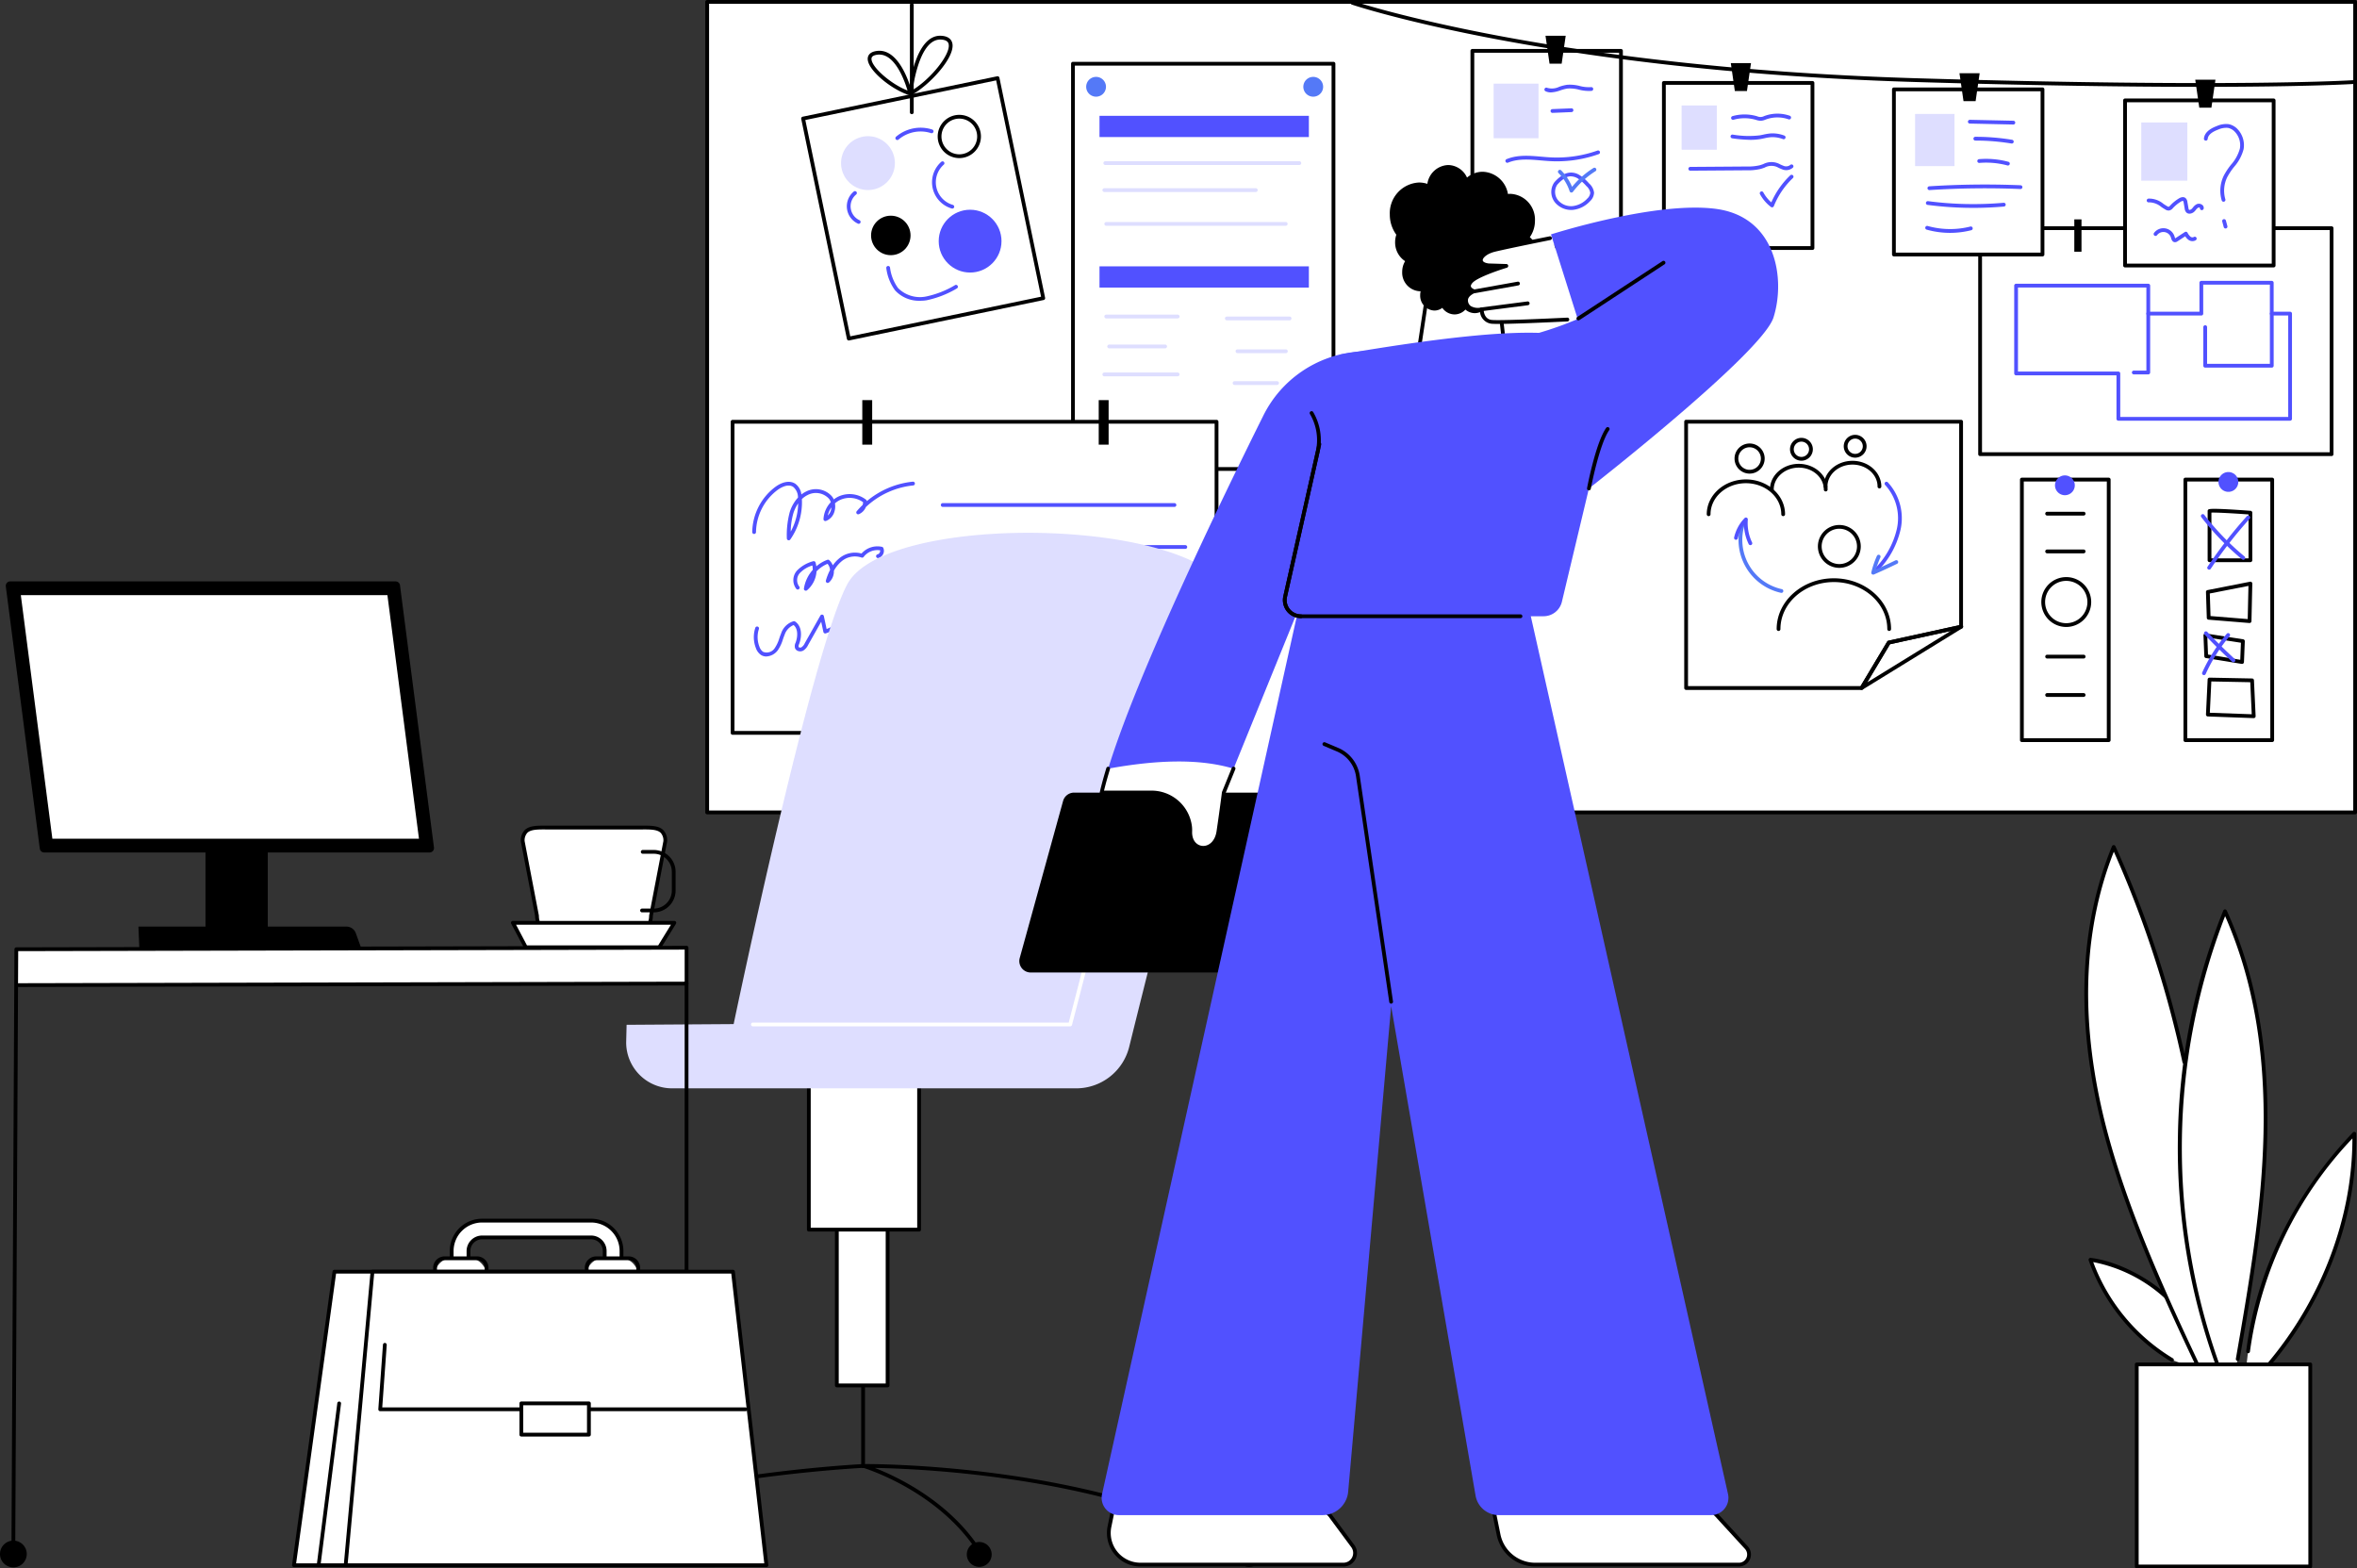 <svg xmlns="http://www.w3.org/2000/svg" width="450.851" height="299.978" viewBox="0 0 450.851 299.978"><rect x="0" y="0" width="450.851" height="299.978" fill="#333333" stroke="none"/><g id="Finding_business_model" data-name="Finding business model" transform="translate(-3255.212 -187.235)"><g id="Groupe_4605" data-name="Groupe 4605" transform="translate(3390.121 187.235)"><g id="Groupe_4577" data-name="Groupe 4577" transform="translate(0 0)"><rect id="Rectangle_929" data-name="Rectangle 929" width="315.219" height="155.025" transform="translate(0.362 0.362)" fill="#fff"></rect><path id="Trac&#xE9;_9334" data-name="Trac&#xE9; 9334" d="M3944.069,342.984H3628.851a.361.361,0,0,1-.362-.361V187.6a.362.362,0,0,1,.362-.361h315.219a.361.361,0,0,1,.361.361V342.622A.361.361,0,0,1,3944.069,342.984Zm-314.857-.723h314.5v-154.3h-314.5Z" transform="translate(-3628.489 -187.235)"></path></g><g id="Groupe_4580" data-name="Groupe 4580" transform="translate(243.488 41.96)"><g id="Groupe_4578" data-name="Groupe 4578" transform="translate(0 1.325)"><rect id="Rectangle_930" data-name="Rectangle 930" width="67.233" height="43.221" transform="translate(0.361 0.361)" fill="#fff"></rect><path id="Trac&#xE9;_9335" data-name="Trac&#xE9; 9335" d="M4369.783,350.943H4302.55a.361.361,0,0,1-.361-.361V307.36a.361.361,0,0,1,.361-.361h67.232a.361.361,0,0,1,.361.361v43.221A.361.361,0,0,1,4369.783,350.943Zm-66.87-.723h66.51v-42.5h-66.51Z" transform="translate(-4302.189 -306.999)"></path></g><rect id="Rectangle_931" data-name="Rectangle 931" width="1.374" height="6.185" transform="translate(18.381)"></rect><rect id="Rectangle_932" data-name="Rectangle 932" width="1.374" height="6.185" transform="translate(51.228)"></rect><g id="Groupe_4579" data-name="Groupe 4579" transform="translate(6.883 11.76)"><path id="Trac&#xE9;_9336" data-name="Trac&#xE9; 9336" d="M4374.009,362.617h-32.851a.361.361,0,0,1-.361-.362v-8.313h-19.2a.361.361,0,0,1-.361-.361V336.787a.362.362,0,0,1,.361-.361h25.284a.361.361,0,0,1,.361.361v4.991h9.428v-5.545a.361.361,0,0,1,.361-.361H4370.5a.361.361,0,0,1,.361.361v5.545h3.145a.361.361,0,0,1,.362.361v20.116A.361.361,0,0,1,4374.009,362.617Zm-32.489-.723h32.128V342.5H4370.5a.361.361,0,0,1-.361-.361v-5.544h-12.75v5.544a.361.361,0,0,1-.361.361h-10.15a.362.362,0,0,1-.362-.361v-4.991h-24.561V353.22h19.2a.361.361,0,0,1,.361.361Z" transform="translate(-4321.234 -335.872)" fill="#5151ff"></path><path id="Trac&#xE9;_9337" data-name="Trac&#xE9; 9337" d="M4434.414,362.9H4421.68a.361.361,0,0,1-.361-.361v-7.382a.361.361,0,1,1,.723,0v7.021h12.012v-9.6a.362.362,0,0,1,.724,0v9.966A.362.362,0,0,1,4434.414,362.9Z" transform="translate(-4385.146 -346.307)" fill="#5151ff"></path><path id="Trac&#xE9;_9338" data-name="Trac&#xE9; 9338" d="M4386.662,364.193h-2.769a.361.361,0,0,1,0-.723h2.407v-10.9a.361.361,0,1,1,.722,0v11.258A.361.361,0,0,1,4386.662,364.193Z" transform="translate(-4361.017 -346.307)" fill="#5151ff"></path></g></g><g id="Groupe_4589" data-name="Groupe 4589" transform="translate(123.429 0.178)"><g id="Groupe_4582" data-name="Groupe 4582" transform="translate(59.571 15.321)"><g id="Groupe_4581" data-name="Groupe 4581"><rect id="Rectangle_933" data-name="Rectangle 933" width="28.422" height="31.58" transform="translate(0.362 0.361)" fill="#fff"></rect><path id="Trac&#xE9;_9339" data-name="Trac&#xE9; 9339" d="M4163.608,262.422h-28.422a.361.361,0,0,1-.361-.361V230.48a.361.361,0,0,1,.361-.361h28.422a.361.361,0,0,1,.361.361v31.58A.361.361,0,0,1,4163.608,262.422Zm-28.061-.723h27.7V230.842h-27.7Z" transform="translate(-4134.825 -230.119)"></path></g><rect id="Rectangle_934" data-name="Rectangle 934" width="6.728" height="8.468" transform="translate(3.755 4.673)" fill="#dedeff"></rect><path id="Trac&#xE9;_9340" data-name="Trac&#xE9; 9340" d="M4177.048,248.742a2.991,2.991,0,0,1-.847-.159l-.114-.034a7.741,7.741,0,0,0-4.222,0,.361.361,0,1,1-.2-.695,8.473,8.473,0,0,1,4.621,0l.119.035a1.514,1.514,0,0,0,1.318-.042l.132-.049a7.154,7.154,0,0,1,4.776-.015.361.361,0,0,1-.243.681,6.421,6.421,0,0,0-4.286.013l-.125.047a2.8,2.8,0,0,1-.854.217Z" transform="translate(-4158.183 -241.141)" fill="#5151ff"></path><path id="Trac&#xE9;_9341" data-name="Trac&#xE9; 9341" d="M4174.912,259.048a28.129,28.129,0,0,1-3.488-.289.361.361,0,1,1,.089-.717,17.919,17.919,0,0,0,5.154.147c.242-.04.483-.091.724-.142a9.833,9.833,0,0,1,1.47-.232,6.353,6.353,0,0,1,2.53.414.361.361,0,1,1-.247.68,5.664,5.664,0,0,0-2.242-.372,9.148,9.148,0,0,0-1.363.218c-.25.052-.5.105-.752.147A11.336,11.336,0,0,1,4174.912,259.048Z" transform="translate(-4157.994 -247.8)" fill="#5151ff"></path><path id="Trac&#xE9;_9342" data-name="Trac&#xE9; 9342" d="M4149.163,274.67a.361.361,0,0,1,0-.723l10.735-.077a9.96,9.96,0,0,0,2.508-.229c.233-.063.464-.144.709-.229a3.38,3.38,0,0,1,3.256.058c.194.089.378.173.564.24a1.289,1.289,0,0,0,1.329-.119.361.361,0,0,1,.535.487,1.953,1.953,0,0,1-2.109.312c-.215-.077-.42-.172-.62-.263a2.7,2.7,0,0,0-2.716-.033c-.246.086-.5.174-.758.244a10.5,10.5,0,0,1-2.692.255l-10.736.077Z" transform="translate(-4143.75 -257.522)" fill="#5151ff"></path><path id="Trac&#xE9;_9343" data-name="Trac&#xE9; 9343" d="M4188.929,285.958a.36.36,0,0,1-.218-.073,7.607,7.607,0,0,1-2.092-2.441.361.361,0,0,1,.636-.343,6.886,6.886,0,0,0,1.527,1.91,15.994,15.994,0,0,1,3.632-5.178.361.361,0,0,1,.5.524,15.242,15.242,0,0,0-3.646,5.372.368.368,0,0,1-.239.214A.375.375,0,0,1,4188.929,285.958Z" transform="translate(-4167.872 -261.802)" fill="#5151ff"></path></g><g id="Groupe_4584" data-name="Groupe 4584" transform="translate(22.938 9.189)"><g id="Groupe_4583" data-name="Groupe 4583"><rect id="Rectangle_935" data-name="Rectangle 935" width="28.422" height="37.448" transform="translate(0.361 0.362)" fill="#fff"></rect><path id="Trac&#xE9;_9344" data-name="Trac&#xE9; 9344" d="M4062.251,251.323H4033.83a.361.361,0,0,1-.361-.361V213.512a.361.361,0,0,1,.361-.361h28.421a.362.362,0,0,1,.362.361v37.449A.362.362,0,0,1,4062.251,251.323Zm-28.06-.723h27.7V213.874h-27.7Z" transform="translate(-4033.468 -213.151)"></path></g><rect id="Rectangle_936" data-name="Rectangle 936" width="8.584" height="10.439" transform="translate(4.43 6.63)" fill="#dedeff"></rect><path id="Trac&#xE9;_9345" data-name="Trac&#xE9; 9345" d="M4073.808,233.513a2.365,2.365,0,0,1-1.049-.232.362.362,0,0,1,.315-.651,3.229,3.229,0,0,0,2.35-.2,8.341,8.341,0,0,1,1.466-.373,7.36,7.36,0,0,1,2.434.226,6.789,6.789,0,0,0,2.178.219.366.366,0,0,1,.4.316.362.362,0,0,1-.315.4,7.514,7.514,0,0,1-2.41-.229,6.751,6.751,0,0,0-2.2-.216,7.747,7.747,0,0,0-1.337.344A6.187,6.187,0,0,1,4073.808,233.513Z" transform="translate(-4058.427 -225.205)" fill="#5151ff"></path><path id="Trac&#xE9;_9346" data-name="Trac&#xE9; 9346" d="M4052.349,269.214a.362.362,0,0,1-.139-.7c2.1-.867,4.4-.666,6.627-.473.612.054,1.245.109,1.856.139a23.282,23.282,0,0,0,8.908-1.312.362.362,0,0,1,.243.681,23.988,23.988,0,0,1-9.187,1.353c-.625-.031-1.264-.087-1.882-.141-2.139-.187-4.35-.38-6.288.421A.372.372,0,0,1,4052.349,269.214Z" transform="translate(-4045.294 -247.443)" fill="#5151ff"></path><path id="Trac&#xE9;_9347" data-name="Trac&#xE9; 9347" d="M4076.234,245.427a.361.361,0,0,1-.015-.723l3.635-.151a.361.361,0,1,1,.031.722l-3.635.151Z" transform="translate(-4060.548 -233.203)" fill="#5151ff"></path><path id="Trac&#xE9;_9348" data-name="Trac&#xE9; 9348" d="M4079.991,285.705a3.993,3.993,0,0,1-2.59-.937,3.2,3.2,0,0,1-.652-4.315,6.98,6.98,0,0,1,1.884-1.574,2.969,2.969,0,0,1,3,.183,8.512,8.512,0,0,1,1.78,1.566,2.771,2.771,0,0,1,.958,1.775,2.338,2.338,0,0,1-.779,1.634,5.161,5.161,0,0,1-3.27,1.655Q4080.156,285.705,4079.991,285.705Zm.3-.374h0Zm-.391-6.054a1.836,1.836,0,0,0-.912.23,6.225,6.225,0,0,0-1.679,1.4,2.5,2.5,0,0,0,.565,3.316,3.279,3.279,0,0,0,2.386.747,4.5,4.5,0,0,0,2.806-1.433,1.678,1.678,0,0,0,.579-1.123,2.182,2.182,0,0,0-.76-1.292,7.991,7.991,0,0,0-1.625-1.441A2.684,2.684,0,0,0,4079.9,279.277Z" transform="translate(-4060.732 -254.916)" fill="#5151ff"></path><path id="Trac&#xE9;_9349" data-name="Trac&#xE9; 9349" d="M4082.344,280.731a.379.379,0,0,1-.06-.005.361.361,0,0,1-.283-.244,8.852,8.852,0,0,0-2.128-3.474.361.361,0,0,1,.513-.51,9.6,9.6,0,0,1,2.076,3.14,16.964,16.964,0,0,1,4.094-3.6.361.361,0,1,1,.384.612,16.257,16.257,0,0,0-4.307,3.942A.362.362,0,0,1,4082.344,280.731Z" transform="translate(-4063.034 -253.271)" fill="#5479f7"></path></g><g id="Groupe_4586" data-name="Groupe 4586" transform="translate(103.572 16.557)"><g id="Groupe_4585" data-name="Groupe 4585"><rect id="Rectangle_937" data-name="Rectangle 937" width="28.422" height="31.58" transform="translate(0.361 0.362)" fill="#fff"></rect><path id="Trac&#xE9;_9350" data-name="Trac&#xE9; 9350" d="M4285.355,265.842h-28.422a.361.361,0,0,1-.361-.361V233.9a.361.361,0,0,1,.361-.361h28.422a.361.361,0,0,1,.36.361v31.58A.361.361,0,0,1,4285.355,265.842Zm-28.062-.723h27.7V234.262h-27.7Z" transform="translate(-4256.572 -233.539)"></path></g><rect id="Rectangle_938" data-name="Rectangle 938" width="7.54" height="9.975" transform="translate(4.411 5.061)" fill="#dedeff"></rect><path id="Trac&#xE9;_9351" data-name="Trac&#xE9; 9351" d="M4305.426,251.536h-.007l-8.328-.181a.362.362,0,0,1-.354-.369.377.377,0,0,1,.369-.353l8.327.181a.361.361,0,0,1-.008.723Z" transform="translate(-4282.221 -244.454)" fill="#5151ff"></path><path id="Trac&#xE9;_9352" data-name="Trac&#xE9; 9352" d="M4307,260.922a.319.319,0,0,1-.059-.005,42.184,42.184,0,0,0-6.853-.562h-.062a.361.361,0,1,1,0-.723h.063a42.877,42.877,0,0,1,6.971.572.361.361,0,0,1-.06.718Z" transform="translate(-4284.092 -250.202)" fill="#5151ff"></path><path id="Trac&#xE9;_9353" data-name="Trac&#xE9; 9353" d="M4307.6,272.575a.348.348,0,0,1-.094-.012,15.736,15.736,0,0,0-5.35-.483.362.362,0,1,1-.059-.721,16.427,16.427,0,0,1,5.595.506.361.361,0,0,1-.093.71Z" transform="translate(-4285.434 -257.655)" fill="#5151ff"></path><path id="Trac&#xE9;_9354" data-name="Trac&#xE9; 9354" d="M4275.734,285.942a.361.361,0,0,1-.022-.722,165.646,165.646,0,0,1,17.457-.2.361.361,0,0,1-.03.722,165.39,165.39,0,0,0-17.381.2Z" transform="translate(-4268.578 -266.322)" fill="#5151ff"></path><path id="Trac&#xE9;_9355" data-name="Trac&#xE9; 9355" d="M4283.573,294.966a67.26,67.26,0,0,1-8.748-.57.361.361,0,1,1,.094-.717,66.594,66.594,0,0,0,14.458.311.361.361,0,0,1,.063.72Q4286.516,294.966,4283.573,294.966Z" transform="translate(-4268.027 -271.941)" fill="#5151ff"></path><path id="Trac&#xE9;_9356" data-name="Trac&#xE9; 9356" d="M4278.908,308.125a16.578,16.578,0,0,1-4.485-.618.361.361,0,1,1,.2-.7,15.872,15.872,0,0,0,8.136.117.362.362,0,1,1,.177.7A16.567,16.567,0,0,1,4278.908,308.125Z" transform="translate(-4267.802 -280.32)" fill="#5151ff"></path></g><g id="Groupe_4588" data-name="Groupe 4588" transform="translate(147.784 18.663)"><g id="Groupe_4587" data-name="Groupe 4587"><rect id="Rectangle_939" data-name="Rectangle 939" width="28.422" height="31.58" transform="translate(0.362 0.362)" fill="#fff"></rect><path id="Trac&#xE9;_9357" data-name="Trac&#xE9; 9357" d="M4407.683,271.667h-28.422a.361.361,0,0,1-.361-.361v-31.58a.361.361,0,0,1,.361-.361h28.422a.361.361,0,0,1,.361.361v31.58A.361.361,0,0,1,4407.683,271.667Zm-28.06-.723h27.7V240.087h-27.7Z" transform="translate(-4378.9 -239.364)"></path></g><rect id="Rectangle_940" data-name="Rectangle 940" width="8.816" height="11.135" transform="translate(3.465 4.58)" fill="#dedeff"></rect><path id="Trac&#xE9;_9358" data-name="Trac&#xE9; 9358" d="M4425.392,267.7a.361.361,0,0,1-.346-.258,6.6,6.6,0,0,1,.4-4.748,13.168,13.168,0,0,1,1.394-2.1,7.622,7.622,0,0,0,1.677-3.06,3.715,3.715,0,0,0-.893-3.141,2.518,2.518,0,0,0-1.378-.82,3.745,3.745,0,0,0-1.882.327c-1.266.471-1.938,1.07-2,1.781a.361.361,0,1,1-.72-.062c.088-1.014.918-1.82,2.468-2.4a4.382,4.382,0,0,1,2.258-.362,3.236,3.236,0,0,1,1.787,1.045,4.448,4.448,0,0,1,1.069,3.763,8.253,8.253,0,0,1-1.812,3.362,12.579,12.579,0,0,0-1.319,1.985,5.88,5.88,0,0,0-.354,4.223.362.362,0,0,1-.347.464Z" transform="translate(-4406.193 -247.953)" fill="#5151ff"></path><path id="Trac&#xE9;_9359" data-name="Trac&#xE9; 9359" d="M4431.951,305a.36.36,0,0,1-.349-.268l-.285-1.065a.361.361,0,1,1,.7-.187l.286,1.065a.362.362,0,0,1-.256.443A.371.371,0,0,1,4431.951,305Z" transform="translate(-4412.365 -280.138)" fill="#5151ff"></path><path id="Trac&#xE9;_9360" data-name="Trac&#xE9; 9360" d="M4399.6,294.72h-.009a.842.842,0,0,1-.611-.252,1.255,1.255,0,0,1-.3-.712l-.2-1.161a.677.677,0,0,0-.1-.3c-.041-.032-.2-.023-.454.135a7.01,7.01,0,0,0-1.484,1.212,1.255,1.255,0,0,1-.75.475,1.148,1.148,0,0,1-.712-.195c-.253-.146-.5-.31-.75-.469a3.656,3.656,0,0,0-2.38-.9.362.362,0,1,1-.1-.716,4.26,4.26,0,0,1,2.877,1.014c.246.161.479.312.715.448a.6.6,0,0,0,.269.1c.08-.009.2-.137.3-.24a7.813,7.813,0,0,1,1.645-1.345c.684-.417,1.1-.231,1.282-.083a1.148,1.148,0,0,1,.36.748l.2,1.161a.748.748,0,0,0,.1.327.128.128,0,0,0,.1.035.732.732,0,0,0,.432-.205,3.489,3.489,0,0,0,.234-.266,2.167,2.167,0,0,1,.7-.62,1.049,1.049,0,0,1,1.067.121.721.721,0,0,1,.279.725.361.361,0,0,1-.707-.149.352.352,0,0,0-.325-.046,1.544,1.544,0,0,0-.456.431c-.092.11-.184.219-.284.319A1.4,1.4,0,0,1,4399.6,294.72Z" transform="translate(-4386.911 -272.691)" fill="#5151ff"></path><path id="Trac&#xE9;_9361" data-name="Trac&#xE9; 9361" d="M4399.13,310.69c-.534,0-.693-.554-.779-.852a1.511,1.511,0,0,0-2.665-.493.361.361,0,1,1-.579-.433,2.234,2.234,0,0,1,3.938.722,1.762,1.762,0,0,0,.112.315l.054-.035,1.788-1.168a.366.366,0,0,1,.282-.049.358.358,0,0,1,.229.172,2.4,2.4,0,0,0,.573.757.571.571,0,0,0,.611.08.361.361,0,0,1,.415.592,1.267,1.267,0,0,1-1.454-.09,2.323,2.323,0,0,1-.576-.651l-1.472.961a.869.869,0,0,1-.472.171Z" transform="translate(-4389.203 -283.205)" fill="#5151ff"></path></g><path id="Trac&#xE9;_9362" data-name="Trac&#xE9; 9362" d="M4132.595,204.159c-13.03,0-30.88-.217-54.494-.923-69.751-2.086-107.481-14.679-107.854-14.806a.361.361,0,1,1,.233-.684c.372.126,38.014,12.685,107.643,14.767,61,1.824,83.532.385,83.753.369a.366.366,0,0,1,.384.337.361.361,0,0,1-.336.385C4161.787,203.613,4153.249,204.159,4132.595,204.159Z" transform="translate(-3970.001 -187.727)"></path><path id="Trac&#xE9;_9363" data-name="Trac&#xE9; 9363" d="M4295.354,231.311h-2.317l-.772-5.339h3.862Z" transform="translate(-4175.792 -212.149)"></path><path id="Trac&#xE9;_9364" data-name="Trac&#xE9; 9364" d="M4420.145,234.769h-2.317l-.773-5.339h3.863Z" transform="translate(-4255.481 -214.357)"></path><path id="Trac&#xE9;_9365" data-name="Trac&#xE9; 9365" d="M4174.334,225.967h-2.317l-.773-5.34h3.863Z" transform="translate(-4098.511 -208.737)"></path><path id="Trac&#xE9;_9366" data-name="Trac&#xE9; 9366" d="M4076.262,211.508h-2.317l-.772-5.34h3.863Z" transform="translate(-4035.884 -199.503)"></path></g><g id="Groupe_4592" data-name="Groupe 4592" transform="translate(69.969 11.826)"><g id="Groupe_4590" data-name="Groupe 4590"><rect id="Rectangle_941" data-name="Rectangle 941" width="77.513" height="49.83" transform="translate(50.191 0.362) rotate(90)" fill="#fff"></rect><path id="Trac&#xE9;_9367" data-name="Trac&#xE9; 9367" d="M3872.276,298.193h-49.83a.361.361,0,0,1-.361-.361V220.318a.361.361,0,0,1,.361-.361h49.83a.361.361,0,0,1,.361.361v77.513A.361.361,0,0,1,3872.276,298.193Zm-49.468-.723h49.106V220.68h-49.106Z" transform="translate(-3822.085 -219.957)"></path></g><path id="Trac&#xE9;_9368" data-name="Trac&#xE9; 9368" d="M3833.865,229.815a1.893,1.893,0,1,1-1.893-1.893A1.893,1.893,0,0,1,3833.865,229.815Z" transform="translate(-3827.19 -225.043)" fill="#5479f7"></path><path id="Trac&#xE9;_9369" data-name="Trac&#xE9; 9369" d="M3948.8,229.815a1.893,1.893,0,1,1-1.893-1.893A1.893,1.893,0,0,1,3948.8,229.815Z" transform="translate(-3900.588 -225.043)" fill="#5479f7"></path><g id="Groupe_4591" data-name="Groupe 4591" transform="translate(5.437 10.327)"><rect id="Rectangle_942" data-name="Rectangle 942" width="40.048" height="4.06" fill="#5151ff"></rect><rect id="Rectangle_943" data-name="Rectangle 943" width="40.048" height="4.06" transform="translate(0 28.79)" fill="#5151ff"></rect><path id="Trac&#xE9;_9370" data-name="Trac&#xE9; 9370" d="M3876.671,273.276h-37.119a.361.361,0,0,1,0-.723h37.119a.361.361,0,0,1,0,.723Z" transform="translate(-3838.446 -263.871)" fill="#dedeff"></path><path id="Trac&#xE9;_9371" data-name="Trac&#xE9; 9371" d="M3868.017,287.574h-28.975a.361.361,0,0,1,0-.723h28.975a.361.361,0,0,1,0,.723Z" transform="translate(-3838.12 -273.002)" fill="#dedeff"></path><path id="Trac&#xE9;_9372" data-name="Trac&#xE9; 9372" d="M3874.391,305.447h-34.327a.361.361,0,1,1,0-.723h34.327a.361.361,0,0,1,0,.723Z" transform="translate(-3838.771 -284.415)" fill="#dedeff"></path><path id="Trac&#xE9;_9373" data-name="Trac&#xE9; 9373" d="M3853.725,354.468h-13.662a.361.361,0,1,1,0-.723h13.662a.361.361,0,1,1,0,.723Z" transform="translate(-3838.771 -315.719)" fill="#dedeff"></path><path id="Trac&#xE9;_9374" data-name="Trac&#xE9; 9374" d="M3852.3,370.3h-10.7a.361.361,0,1,1,0-.723h10.7a.361.361,0,0,1,0,.723Z" transform="translate(-3839.75 -325.827)" fill="#dedeff"></path><path id="Trac&#xE9;_9375" data-name="Trac&#xE9; 9375" d="M3853.069,385.106h-14.026a.361.361,0,0,1,0-.723h14.026a.361.361,0,0,1,0,.723Z" transform="translate(-3838.12 -335.284)" fill="#dedeff"></path><path id="Trac&#xE9;_9376" data-name="Trac&#xE9; 9376" d="M3915.891,355.489h-12a.361.361,0,1,1,0-.723h12a.361.361,0,0,1,0,.723Z" transform="translate(-3879.532 -316.371)" fill="#dedeff"></path><path id="Trac&#xE9;_9377" data-name="Trac&#xE9; 9377" d="M3918.768,372.851h-9.258a.361.361,0,0,1,0-.723h9.258a.361.361,0,0,1,0,.723Z" transform="translate(-3883.119 -327.458)" fill="#dedeff"></path><path id="Trac&#xE9;_9378" data-name="Trac&#xE9; 9378" d="M3916.107,389.7h-8.129a.361.361,0,0,1,0-.723h8.129a.361.361,0,0,1,0,.723Z" transform="translate(-3882.141 -338.219)" fill="#dedeff"></path></g></g><g id="Groupe_4594" data-name="Groupe 4594" transform="translate(4.859 76.53)"><g id="Groupe_4593" data-name="Groupe 4593" transform="translate(0 3.775)"><rect id="Rectangle_944" data-name="Rectangle 944" width="92.571" height="59.51" transform="translate(0.361 0.361)" fill="#fff"></rect><path id="Trac&#xE9;_9379" data-name="Trac&#xE9; 9379" d="M3734.866,469.661H3642.3a.361.361,0,0,1-.361-.361v-59.51a.361.361,0,0,1,.361-.361h92.571a.361.361,0,0,1,.361.361V469.3A.361.361,0,0,1,3734.866,469.661Zm-92.209-.723h91.848V410.151h-91.848Z" transform="translate(-3641.934 -409.428)"></path></g><rect id="Rectangle_945" data-name="Rectangle 945" width="1.892" height="8.516" transform="translate(25.172)"></rect><rect id="Rectangle_946" data-name="Rectangle 946" width="1.892" height="8.516" transform="translate(70.399)"></rect><path id="Trac&#xE9;_9380" data-name="Trac&#xE9; 9380" d="M3660.316,453.359a.362.362,0,0,1-.361-.363A17.026,17.026,0,0,1,3660.5,448a7.234,7.234,0,0,1,1.585-2.807,2.6,2.6,0,0,0-.927-2.055c-1.068-.7-2.542.273-2.969.586a10.293,10.293,0,0,0-4.134,8.066.362.362,0,0,1-.362.358h0a.361.361,0,0,1-.358-.365,11.029,11.029,0,0,1,4.43-8.643c1.39-1.019,2.808-1.247,3.79-.609a2.943,2.943,0,0,1,1.181,2.066,4.983,4.983,0,0,1,.928-.578,4.091,4.091,0,0,1,4.926.951,2.721,2.721,0,0,1,.343.575,4.829,4.829,0,0,1,.976-.594,5.133,5.133,0,0,1,5.208.653.364.364,0,0,1,.134.248.183.183,0,0,1,0,.023,16.256,16.256,0,0,1,8.789-3.727.362.362,0,1,1,.072.72,15.529,15.529,0,0,0-9.04,4.134,2.51,2.51,0,0,1-1.333,1.364.361.361,0,0,1-.416-.566,15.846,15.846,0,0,1,1.127-1.2,1.723,1.723,0,0,0,.086-.525,4.4,4.4,0,0,0-4.331-.462,4.154,4.154,0,0,0-1.048.685,3.4,3.4,0,0,1-.083,1.51,2.694,2.694,0,0,1-1.625,1.849.363.363,0,0,1-.338-.048.359.359,0,0,1-.147-.308,5.109,5.109,0,0,1,1.4-3.231,2.162,2.162,0,0,0-.343-.652,3.4,3.4,0,0,0-4.044-.742,4.472,4.472,0,0,0-1.145.8,12.433,12.433,0,0,1-2.217,7.732A.361.361,0,0,1,3660.316,453.359Zm1.806-7.061a6.862,6.862,0,0,0-.929,1.921,13.14,13.14,0,0,0-.494,3.476A11.727,11.727,0,0,0,3662.121,446.3Zm6.358.766a4.409,4.409,0,0,0-.695,1.553,2.2,2.2,0,0,0,.6-1.009A2.759,2.759,0,0,0,3668.479,447.064Z" transform="translate(-3649.214 -426.549)" fill="#5151ff"></path><path id="Trac&#xE9;_9381" data-name="Trac&#xE9; 9381" d="M3797.843,454.211h-44.322a.361.361,0,0,1,0-.723h44.322a.361.361,0,1,1,0,.723Z" transform="translate(-3712.961 -433.789)" fill="#5151ff"></path><path id="Trac&#xE9;_9382" data-name="Trac&#xE9; 9382" d="M3677.454,484.839a.361.361,0,0,1-.357-.414,6.968,6.968,0,0,1,1.691-3.572,4.174,4.174,0,0,0-.075-.836,5.411,5.411,0,0,0-2.36,1.407,2.031,2.031,0,0,0-.178,2.582.361.361,0,0,1-.522.5,2.739,2.739,0,0,1,.152-3.551,6.712,6.712,0,0,1,3.05-1.751.361.361,0,0,1,.462.24,4.678,4.678,0,0,1,.154.734,6.749,6.749,0,0,1,2.107-1.249.361.361,0,0,1,.365.072,2.622,2.622,0,0,1,.679.987,6.436,6.436,0,0,1,1.08-1.21,4.687,4.687,0,0,1,4.413-1.051,4.041,4.041,0,0,1,3.922-1.276.362.362,0,0,1,.24.193,1.424,1.424,0,0,1-.958,1.952.362.362,0,0,1-.147-.708.648.648,0,0,0,.43-.364.714.714,0,0,0,.072-.41,3.3,3.3,0,0,0-3.147,1.257.364.364,0,0,1-.428.12,3.946,3.946,0,0,0-3.924.836,6.143,6.143,0,0,0-1.346,1.7c0,.04,0,.08,0,.12a2.8,2.8,0,0,1-.95,2.118.361.361,0,0,1-.58-.377,11,11,0,0,1,.8-2.024,2.08,2.08,0,0,0-.483-1.171,6.161,6.161,0,0,0-2.111,1.454,5.162,5.162,0,0,1-1.815,3.611A.358.358,0,0,1,3677.454,484.839Z" transform="translate(-3663.089 -448.386)" fill="#5151ff"></path><path id="Trac&#xE9;_9383" data-name="Trac&#xE9; 9383" d="M3804.5,476.443h-43.8a.361.361,0,0,1,0-.723h43.8a.361.361,0,0,1,0,.723Z" transform="translate(-3717.54 -447.986)" fill="#5151ff"></path><path id="Trac&#xE9;_9384" data-name="Trac&#xE9; 9384" d="M3656.554,520.494a1.838,1.838,0,0,1-1.009-.29,2.639,2.639,0,0,1-.969-1.3,5.741,5.741,0,0,1-.112-3.907.362.362,0,0,1,.686.23,5,5,0,0,0,.1,3.408,1.962,1.962,0,0,0,.689.964,1.831,1.831,0,0,0,2.248-.723,6.84,6.84,0,0,0,.87-1.877c.1-.3.213-.611.338-.913a3.591,3.591,0,0,1,2.4-2.338.366.366,0,0,1,.259.052c1.338.866,1.358,2.795.786,4.322a.959.959,0,0,0-.108.522.21.21,0,0,0,.132.12.527.527,0,0,0,.413-.021,1.876,1.876,0,0,0,.649-.794l2.976-5.279a.361.361,0,0,1,.668.1l.529,2.477a10.317,10.317,0,0,0,2.545-1.467.362.362,0,0,1,.447.569,11.078,11.078,0,0,1-3.136,1.724.361.361,0,0,1-.474-.265l-.418-1.955-2.507,4.447a2.529,2.529,0,0,1-.944,1.079,1.243,1.243,0,0,1-1.016.052.921.921,0,0,1-.548-.559,1.448,1.448,0,0,1,.112-1c.44-1.176.493-2.7-.381-3.388a3.053,3.053,0,0,0-1.719,1.871c-.117.283-.221.584-.323.875a7.493,7.493,0,0,1-.973,2.071A2.913,2.913,0,0,1,3656.554,520.494Z" transform="translate(-3649.75 -471.463)" fill="#5151ff"></path></g><g id="Groupe_4599" data-name="Groupe 4599" transform="translate(18.347 0.559)"><g id="Groupe_4595" data-name="Groupe 4595" transform="translate(0 14.027)"><rect id="Rectangle_947" data-name="Rectangle 947" width="37.998" height="42.981" transform="matrix(0.979, -0.203, 0.203, 0.979, 0.362, 8.089)" fill="#fff"></rect><path id="Trac&#xE9;_9385" data-name="Trac&#xE9; 9385" d="M3688.356,278.128a.36.36,0,0,1-.2-.059.364.364,0,0,1-.156-.229l-8.741-42.083a.362.362,0,0,1,.281-.428l37.2-7.728a.362.362,0,0,1,.428.281l8.74,42.083a.361.361,0,0,1-.28.428l-37.2,7.728A.387.387,0,0,1,3688.356,278.128Zm-8.313-42.164,8.594,41.375,36.5-7.58-8.593-41.376Z" transform="translate(-3679.254 -227.595)"></path></g><path id="Trac&#xE9;_9386" data-name="Trac&#xE9; 9386" d="M3737.146,210.062a.362.362,0,0,1-.362-.361V189.144a.362.362,0,0,1,.723,0V209.7A.361.361,0,0,1,3737.146,210.062Z" transform="translate(-3715.991 -188.783)"></path><path id="Trac&#xE9;_9387" data-name="Trac&#xE9; 9387" d="M3722.6,222.638a.353.353,0,0,1-.1-.014c-3.4-.991-8.213-4.891-8.038-7.082.043-.541.385-1.223,1.767-1.4,4.595-.586,6.638,7.694,6.724,8.047a.361.361,0,0,1-.352.445Zm-5.925-7.8a2.852,2.852,0,0,0-.356.022c-1.088.136-1.125.588-1.137.736-.125,1.556,3.748,4.922,6.888,6.117C3721.531,219.895,3719.749,214.841,3716.677,214.841Z" transform="translate(-3701.735 -204.96)"></path><path id="Trac&#xE9;_9388" data-name="Trac&#xE9; 9388" d="M3736.353,217.558a.362.362,0,0,1-.36-.4c.046-.465,1.175-11.389,6.352-10.99,1.473.109,1.93.856,2.055,1.463.554,2.7-4.512,8.131-7.88,9.883A.361.361,0,0,1,3736.353,217.558Zm5.733-10.673c-3.636,0-4.956,7.314-5.285,9.644,3.49-2.116,7.282-6.845,6.891-8.749-.04-.2-.164-.8-1.4-.888Q3742.188,206.885,3742.086,206.885Z" transform="translate(-3715.485 -199.88)"></path><g id="Groupe_4598" data-name="Groupe 4598" transform="translate(7.623 21.406)"><g id="Groupe_4597" data-name="Groupe 4597" transform="translate(0)"><path id="Trac&#xE9;_14689" data-name="Trac&#xE9; 14689" d="M5.148,0A5.148,5.148,0,1,1,0,5.148,5.148,5.148,0,0,1,5.148,0Z" transform="translate(0 4.085)" fill="#dedeff"></path><g id="Groupe_4596" data-name="Groupe 4596" transform="translate(18.484)"><circle id="Ellipse_427" data-name="Ellipse 427" cx="3.775" cy="3.775" r="3.775" transform="translate(0.362 0.361)" fill="#fff"></circle><path id="Trac&#xE9;_9389" data-name="Trac&#xE9; 9389" d="M3755.626,256.285a4.136,4.136,0,1,1,4.137-4.136A4.141,4.141,0,0,1,3755.626,256.285Zm0-7.55a3.414,3.414,0,1,0,3.415,3.414A3.418,3.418,0,0,0,3755.626,248.735Z" transform="translate(-3751.49 -248.012)"></path></g><circle id="Ellipse_428" data-name="Ellipse 428" cx="6.006" cy="6.006" r="6.006" transform="translate(18.678 18.151)" fill="#5151ff"></circle><circle id="Ellipse_429" data-name="Ellipse 429" cx="3.775" cy="3.775" r="3.775" transform="translate(5.741 19.29)"></circle><path id="Trac&#xE9;_9390" data-name="Trac&#xE9; 9390" d="M3729.476,257.173a.361.361,0,0,1-.236-.635,7.255,7.255,0,0,1,6.918-1.373.361.361,0,1,1-.229.686,6.523,6.523,0,0,0-6.217,1.234A.36.36,0,0,1,3729.476,257.173Z" transform="translate(-3718.718 -252.355)" fill="#5151ff"></path><path id="Trac&#xE9;_9391" data-name="Trac&#xE9; 9391" d="M3752.384,281.664a.368.368,0,0,1-.1-.014,5.219,5.219,0,0,1-2.016-8.927.361.361,0,1,1,.478.541,4.5,4.5,0,0,0,1.737,7.691.361.361,0,0,1-.1.709Z" transform="translate(-3731.103 -263.734)" fill="#5151ff"></path><path id="Trac&#xE9;_9392" data-name="Trac&#xE9; 9392" d="M3730.752,334.642a6.222,6.222,0,0,1-4.774-1.967,9.083,9.083,0,0,1-1.692-4.256.361.361,0,1,1,.708-.143,8.494,8.494,0,0,0,1.534,3.93,5.915,5.915,0,0,0,5.324,1.631,18.015,18.015,0,0,0,5.61-2.2.362.362,0,0,1,.337.64,18.859,18.859,0,0,1-5.841,2.279A8.175,8.175,0,0,1,3730.752,334.642Z" transform="translate(-3715.63 -299.082)" fill="#5151ff"></path></g><path id="Trac&#xE9;_9393" data-name="Trac&#xE9; 9393" d="M3705.687,294.633a.357.357,0,0,1-.15-.033,3.654,3.654,0,0,1-.8-6.138.361.361,0,0,1,.459.558,2.932,2.932,0,0,0,.638,4.924.362.362,0,0,1-.151.69Z" transform="translate(-3702.305 -273.79)" fill="#5151ff"></path></g></g><g id="Groupe_4600" data-name="Groupe 4600" transform="translate(251.478 90.93)"><path id="Trac&#xE9;_9394" data-name="Trac&#xE9; 9394" d="M4341.27,490.6h-16.61a.361.361,0,0,1-.361-.361V440.4a.361.361,0,0,1,.361-.361h16.61a.361.361,0,0,1,.36.361v49.829A.361.361,0,0,1,4341.27,490.6Zm-16.249-.723h15.887V440.766h-15.887Z" transform="translate(-4324.298 -439.603)"></path><path id="Trac&#xE9;_9395" data-name="Trac&#xE9; 9395" d="M4346.615,440.72a1.893,1.893,0,1,1-1.893-1.893A1.893,1.893,0,0,1,4346.615,440.72Z" transform="translate(-4336.132 -438.827)" fill="#5151ff"></path><path id="Trac&#xE9;_9396" data-name="Trac&#xE9; 9396" d="M4345.009,458.8h-6.981a.361.361,0,0,1,0-.723h6.981a.361.361,0,0,1,0,.723Z" transform="translate(-4332.834 -451.123)"></path><path id="Trac&#xE9;_9397" data-name="Trac&#xE9; 9397" d="M4345.009,478.775h-6.981a.361.361,0,0,1,0-.723h6.981a.361.361,0,0,1,0,.723Z" transform="translate(-4332.834 -463.875)"></path><path id="Trac&#xE9;_9398" data-name="Trac&#xE9; 9398" d="M4345.009,534.447h-6.981a.361.361,0,0,1,0-.723h6.981a.361.361,0,0,1,0,.723Z" transform="translate(-4332.834 -499.426)"></path><path id="Trac&#xE9;_9399" data-name="Trac&#xE9; 9399" d="M4345.009,554.754h-6.981a.361.361,0,0,1,0-.723h6.981a.361.361,0,0,1,0,.723Z" transform="translate(-4332.834 -512.394)"></path><path id="Trac&#xE9;_9400" data-name="Trac&#xE9; 9400" d="M4340.358,502.18a4.769,4.769,0,1,1,4.77-4.769A4.774,4.774,0,0,1,4340.358,502.18Zm0-8.815a4.046,4.046,0,1,0,4.047,4.046A4.051,4.051,0,0,0,4340.358,493.366Z" transform="translate(-4331.509 -473.193)"></path></g><g id="Groupe_4602" data-name="Groupe 4602" transform="translate(187.254 80.296)"><g id="Groupe_4601" data-name="Groupe 4601"><path id="Trac&#xE9;_9401" data-name="Trac&#xE9; 9401" d="M4180.526,461.064h-33.569a.361.361,0,0,1-.361-.361V409.765a.361.361,0,0,1,.361-.361h52.6a.361.361,0,0,1,.361.361v39.225a.362.362,0,0,1-.284.354l-13.671,2.98-5.124,8.564A.363.363,0,0,1,4180.526,461.064Zm-33.208-.723h33l5.1-8.523a.358.358,0,0,1,.232-.167l13.539-2.952V410.127h-51.875Z" transform="translate(-4146.596 -409.404)"></path><path id="Trac&#xE9;_9402" data-name="Trac&#xE9; 9402" d="M4239.839,530.323a.361.361,0,0,1-.311-.547l5.206-8.7a.358.358,0,0,1,.233-.167l13.861-3.04a.361.361,0,0,1,.266.661l-19.065,11.738A.359.359,0,0,1,4239.839,530.323Zm5.436-8.74-4.366,7.3,15.992-9.846Z" transform="translate(-4205.908 -478.663)"></path></g><path id="Trac&#xE9;_9403" data-name="Trac&#xE9; 9403" d="M4173.135,447.972a.362.362,0,0,1-.362-.361c0-3.274-3.035-5.937-6.766-5.937s-6.766,2.663-6.766,5.937a.361.361,0,1,1-.723,0c0-3.672,3.359-6.66,7.488-6.66s7.489,2.988,7.489,6.66A.361.361,0,0,1,4173.135,447.972Z" transform="translate(-4154.21 -429.549)"></path><path id="Trac&#xE9;_9404" data-name="Trac&#xE9; 9404" d="M4176.1,427.7a2.881,2.881,0,1,1,2.881-2.881A2.884,2.884,0,0,1,4176.1,427.7Zm0-5.04a2.158,2.158,0,1,0,2.158,2.158A2.161,2.161,0,0,0,4176.1,422.663Z" transform="translate(-4163.595 -417.409)"></path><path id="Trac&#xE9;_9405" data-name="Trac&#xE9; 9405" d="M4217.035,503.345a.361.361,0,0,1-.36-.361c0-4.957-4.585-8.99-10.221-8.99s-10.219,4.033-10.219,8.99a.361.361,0,1,1-.723,0c0-5.355,4.908-9.712,10.941-9.712s10.942,4.357,10.942,9.712A.361.361,0,0,1,4217.035,503.345Z" transform="translate(-4177.833 -462.96)"></path><path id="Trac&#xE9;_9406" data-name="Trac&#xE9; 9406" d="M4221.433,473.254a4.1,4.1,0,1,1,4.1-4.1A4.107,4.107,0,0,1,4221.433,473.254Zm0-7.482a3.379,3.379,0,1,0,3.379,3.379A3.383,3.383,0,0,0,4221.433,465.772Z" transform="translate(-4191.766 -444.938)"></path><path id="Trac&#xE9;_9407" data-name="Trac&#xE9; 9407" d="M4202.623,437.983a.361.361,0,0,1-.361-.361c0-2.312-2.15-4.193-4.792-4.193s-4.792,1.881-4.792,4.193a.362.362,0,0,1-.723,0c0-2.711,2.475-4.916,5.516-4.916s5.515,2.205,5.515,4.916A.362.362,0,0,1,4202.623,437.983Z" transform="translate(-4175.561 -424.284)"></path><path id="Trac&#xE9;_9408" data-name="Trac&#xE9; 9408" d="M4204.765,423.326a2.184,2.184,0,1,1,2.184-2.183A2.186,2.186,0,0,1,4204.765,423.326Zm0-3.644a1.461,1.461,0,1,0,1.46,1.461A1.463,1.463,0,0,0,4204.765,419.682Z" transform="translate(-4182.348 -415.506)"></path><path id="Trac&#xE9;_9409" data-name="Trac&#xE9; 9409" d="M4231.057,436.378a.361.361,0,0,1-.36-.361c0-2.312-2.15-4.193-4.794-4.193s-4.791,1.881-4.791,4.193a.361.361,0,1,1-.723,0c0-2.711,2.474-4.916,5.514-4.916s5.516,2.2,5.516,4.916A.361.361,0,0,1,4231.057,436.378Z" transform="translate(-4193.719 -423.259)"></path><path id="Trac&#xE9;_9410" data-name="Trac&#xE9; 9410" d="M4233.2,421.721a2.183,2.183,0,1,1,2.184-2.183A2.185,2.185,0,0,1,4233.2,421.721Zm0-3.644a1.46,1.46,0,1,0,1.461,1.46A1.462,1.462,0,0,0,4233.2,418.077Z" transform="translate(-4200.505 -414.481)"></path><path id="Trac&#xE9;_9411" data-name="Trac&#xE9; 9411" d="M4246.816,459.673a.362.362,0,0,1-.258-.615,15.831,15.831,0,0,0,4.479-7.864,9.4,9.4,0,0,0-2.244-8.389.361.361,0,0,1,.512-.51,10.132,10.132,0,0,1,2.442,9.037,16.555,16.555,0,0,1-4.674,8.232A.362.362,0,0,1,4246.816,459.673Z" transform="translate(-4210.364 -430.34)" fill="#5151ff"></path><path id="Trac&#xE9;_9412" data-name="Trac&#xE9; 9412" d="M4183.56,476.967a.406.406,0,0,1-.079-.008,10.363,10.363,0,0,1-7.614-13.34.361.361,0,1,1,.687.224,9.64,9.64,0,0,0,7.084,12.41.361.361,0,0,1-.078.714Z" transform="translate(-4164.969 -443.865)" fill="#5479f7"></path><path id="Trac&#xE9;_9413" data-name="Trac&#xE9; 9413" d="M4245.95,484.608a.361.361,0,0,1-.351-.446,18.025,18.025,0,0,1,1.072-3.142.362.362,0,0,1,.66.3,17.351,17.351,0,0,0-.841,2.3c1.247-.555,2.492-1.135,3.709-1.728a.362.362,0,1,1,.316.65c-1.448.705-2.937,1.393-4.421,2.043A.358.358,0,0,1,4245.95,484.608Z" transform="translate(-4209.811 -455)" fill="#5479f7"></path><path id="Trac&#xE9;_9414" data-name="Trac&#xE9; 9414" d="M4176.088,466.38a.36.36,0,0,1-.325-.2,9.181,9.181,0,0,1-.912-3.7,6.974,6.974,0,0,0-1.171,2.612.362.362,0,0,1-.707-.152,7.709,7.709,0,0,1,2.006-3.729.361.361,0,0,1,.618.282,8.474,8.474,0,0,0,.816,4.376.362.362,0,0,1-.325.519Z" transform="translate(-4163.434 -442.412)" fill="#5151ff"></path></g><g id="Groupe_4604" data-name="Groupe 4604" transform="translate(282.752 90.286)"><g id="Groupe_4603" data-name="Groupe 4603"><path id="Trac&#xE9;_9415" data-name="Trac&#xE9; 9415" d="M4427.8,490.6h-16.61a.361.361,0,0,1-.36-.361V440.4a.361.361,0,0,1,.36-.361h16.61a.361.361,0,0,1,.361.361v49.829A.361.361,0,0,1,4427.8,490.6Zm-16.248-.723h15.887V440.766h-15.887Z" transform="translate(-4410.83 -438.96)"></path><path id="Trac&#xE9;_9416" data-name="Trac&#xE9; 9416" d="M4433.147,438.939a1.894,1.894,0,1,1-1.895-1.893A1.894,1.894,0,0,1,4433.147,438.939Z" transform="translate(-4422.663 -437.046)" fill="#5151ff"></path><path id="Trac&#xE9;_9417" data-name="Trac&#xE9; 9417" d="M4431.791,466.713h-7.817a.362.362,0,0,1-.361-.362v-9.413a.362.362,0,0,1,.105-.256c.142-.142.354-.356,8.1.214a.361.361,0,0,1,.335.36v9.094A.361.361,0,0,1,4431.791,466.713Zm-7.457-.723h7.1v-8.4c-2.969-.214-6.175-.392-7.1-.349Z" transform="translate(-4418.993 -449.483)"></path><path id="Trac&#xE9;_9418" data-name="Trac&#xE9; 9418" d="M4431.069,502.982h-.029l-7.818-.638a.362.362,0,0,1-.332-.349l-.159-4.946a.361.361,0,0,1,.292-.366l8.137-1.6a.361.361,0,0,1,.431.363l-.159,7.18a.368.368,0,0,1-.119.261A.362.362,0,0,1,4431.069,502.982Zm-7.468-1.333,7.115.58.141-6.347-7.395,1.45Z" transform="translate(-4418.429 -474.105)"></path><path id="Trac&#xE9;_9419" data-name="Trac&#xE9; 9419" d="M4428.788,528.279a.376.376,0,0,1-.059,0l-6.86-1.117a.36.36,0,0,1-.3-.343l-.161-3.989a.362.362,0,0,1,.418-.372l7.179,1.117a.363.363,0,0,1,.307.372l-.161,3.989a.36.36,0,0,1-.359.347Zm-6.512-1.787,6.166,1,.131-3.259-6.428-1Z" transform="translate(-4417.583 -491.584)"></path><path id="Trac&#xE9;_9420" data-name="Trac&#xE9; 9420" d="M4431.867,553.59h-.014l-8.774-.319a.361.361,0,0,1-.349-.378l.319-6.7a.362.362,0,0,1,.361-.344h.007l8.138.159a.362.362,0,0,1,.354.344l.318,6.861a.36.36,0,0,1-.36.378Zm-8.4-1.028,8.018.291-.285-6.13-7.447-.146Z" transform="translate(-4418.428 -506.524)"></path></g><path id="Trac&#xE9;_9421" data-name="Trac&#xE9; 9421" d="M4428.147,468.047a.362.362,0,0,1-.231-.083,50.933,50.933,0,0,1-7.8-8.073.361.361,0,1,1,.571-.442,50.267,50.267,0,0,0,7.694,7.958.361.361,0,0,1-.23.64Z" transform="translate(-4416.708 -451.263)" fill="#5151ff"></path><path id="Trac&#xE9;_9422" data-name="Trac&#xE9; 9422" d="M4423.762,470.439a.362.362,0,0,1-.3-.562,84.375,84.375,0,0,1,7.514-9.657.361.361,0,1,1,.536.484,83.645,83.645,0,0,0-7.447,9.575A.361.361,0,0,1,4423.762,470.439Z" transform="translate(-4418.856 -451.768)" fill="#5151ff"></path><path id="Trac&#xE9;_9423" data-name="Trac&#xE9; 9423" d="M4427.324,527.283a.359.359,0,0,1-.245-.1c-1.813-1.672-3.592-3.424-5.284-5.207a.361.361,0,1,1,.523-.5c1.683,1.771,3.449,3.512,5.251,5.173a.362.362,0,0,1,.021.511A.358.358,0,0,1,4427.324,527.283Z" transform="translate(-4417.768 -490.894)" fill="#5151ff"></path><path id="Trac&#xE9;_9424" data-name="Trac&#xE9; 9424" d="M4421.023,530.342a.368.368,0,0,1-.149-.032.363.363,0,0,1-.18-.479,31.668,31.668,0,0,1,4.674-7.387.362.362,0,1,1,.552.467,30.9,30.9,0,0,0-4.566,7.218A.362.362,0,0,1,4421.023,530.342Z" transform="translate(-4417.108 -491.498)" fill="#5151ff"></path></g></g><g id="Groupe_4623" data-name="Groupe 4623" transform="translate(3255.212 289.144)"><g id="Groupe_4608" data-name="Groupe 4608" transform="translate(97.386 0)"><g id="Groupe_4606" data-name="Groupe 4606" transform="translate(62.324 124.886)"><rect id="Rectangle_948" data-name="Rectangle 948" width="9.709" height="37.831" transform="translate(10.07 38.192) rotate(180)" fill="#fff"></rect><path id="Trac&#xE9;_9425" data-name="Trac&#xE9; 9425" d="M3707.182,853.3h-9.709a.361.361,0,0,1-.361-.362V815.109a.361.361,0,0,1,.361-.361h9.709a.361.361,0,0,1,.361.361V852.94A.361.361,0,0,1,3707.182,853.3Zm-9.348-.723h8.986V815.471h-8.986Z" transform="translate(-3697.111 -814.748)"></path></g><g id="Groupe_4607" data-name="Groupe 4607" transform="translate(56.968 103.124)"><rect id="Rectangle_949" data-name="Rectangle 949" width="21.092" height="29.796" transform="translate(21.453 30.158) rotate(180)" fill="#fff"></rect><path id="Trac&#xE9;_9426" data-name="Trac&#xE9; 9426" d="M3703.744,785.056h-21.092a.361.361,0,0,1-.361-.361V754.9a.361.361,0,0,1,.361-.361h21.092a.361.361,0,0,1,.361.361v29.8A.361.361,0,0,1,3703.744,785.056Zm-20.73-.723h20.369V755.26h-20.369Z" transform="translate(-3682.291 -754.537)"></path></g><path id="Trac&#xE9;_9427" data-name="Trac&#xE9; 9427" d="M3586.7,563.308l-.084,3.368a8.784,8.784,0,0,0,8.784,8.784h77.292a10.451,10.451,0,0,0,10.147-7.945c5.8-23.478,17.37-68.347,19.575-83.154,2.673-17.95-65.466-20.241-73.486-5.347-6.856,12.733-21.754,84.157-21.754,84.157Z" transform="translate(-3564.227 -469.205)" fill="#dedeff"></path><path id="Trac&#xE9;_9428" data-name="Trac&#xE9; 9428" d="M3713.737,591.018h-60.69a.361.361,0,0,1,0-.723h60.411l20.159-77.884a.361.361,0,1,1,.7.182l-20.229,78.155A.362.362,0,0,1,3713.737,591.018Z" transform="translate(-3606.418 -496.622)" fill="#fff"></path><path id="Trac&#xE9;_9429" data-name="Trac&#xE9; 9429" d="M3711.368,936.136a.361.361,0,0,1-.361-.362V920.709a.361.361,0,1,1,.723,0v15.065A.361.361,0,0,1,3711.368,936.136Z" transform="translate(-3643.661 -757.296)"></path><path id="Trac&#xE9;_9430" data-name="Trac&#xE9; 9430" d="M3528.884,978.833a.361.361,0,0,1-.224-.645c17.3-13.64,65.631-16.118,66.118-16.142a.368.368,0,0,1,.378.344.362.362,0,0,1-.344.378c-.484.023-48.585,2.49-65.7,15.987A.36.36,0,0,1,3528.884,978.833Z" transform="translate(-3527.13 -783.924)"></path><path id="Trac&#xE9;_9431" data-name="Trac&#xE9; 9431" d="M3733.711,978.987a.361.361,0,0,1-.3-.165c-7.623-11.8-21.743-16.047-21.885-16.089a.361.361,0,0,1,.1-.708c.446-.007,44.454-.352,73.026,16.12a.361.361,0,0,1-.361.626c-24.8-14.3-61.361-15.847-70.52-16.007,4.268,1.666,14.238,6.358,20.249,15.665a.362.362,0,0,1-.3.558Z" transform="translate(-3643.824 -783.909)"></path><path id="Trac&#xE9;_9432" data-name="Trac&#xE9; 9432" d="M3909.764,1005.652a2.38,2.38,0,1,0,2.38-2.379A2.38,2.38,0,0,0,3909.764,1005.652Z" transform="translate(-3770.583 -810.251)"></path><path id="Trac&#xE9;_9433" data-name="Trac&#xE9; 9433" d="M3766.9,1005.652a2.379,2.379,0,1,0,2.379-2.379A2.379,2.379,0,0,0,3766.9,1005.652Z" transform="translate(-3679.353 -810.251)"></path><path id="Trac&#xE9;_9434" data-name="Trac&#xE9; 9434" d="M3524.668,1005.652a2.379,2.379,0,1,0,2.38-2.379A2.379,2.379,0,0,0,3524.668,1005.652Z" transform="translate(-3524.668 -810.251)"></path></g><g id="Groupe_4614" data-name="Groupe 4614" transform="translate(0 9.294)"><g id="Groupe_4609" data-name="Groupe 4609" transform="translate(1.106)"><path id="Trac&#xE9;_9435" data-name="Trac&#xE9; 9435" d="M3371.066,681.641l-1.008-2.784a1.914,1.914,0,0,0-1.8-1.263h-39.784l.174,4.047Z" transform="translate(-3303.103 -611.572)"></path><rect id="Rectangle_950" data-name="Rectangle 950" width="11.914" height="18.649" transform="translate(50.115 66.2) rotate(180)"></rect><path id="Trac&#xE9;_9436" data-name="Trac&#xE9; 9436" d="M3339.335,546.767h-73.719a.847.847,0,0,1-.84-.739l-6.5-50.153a.847.847,0,0,1,.84-.957h73.719a.848.848,0,0,1,.841.739l6.5,50.153A.848.848,0,0,1,3339.335,546.767Z" transform="translate(-3258.272 -494.919)"></path><path id="Trac&#xE9;_9437" data-name="Trac&#xE9; 9437" d="M3342.389,548.784l-6.035-46.587h-70.123l6.035,46.587Z" transform="translate(-3263.354 -499.567)" fill="#fff"></path></g><g id="Groupe_4610" data-name="Groupe 4610" transform="translate(0 69.702)"><path id="Trac&#xE9;_9438" data-name="Trac&#xE9; 9438" d="M3617.935,762.587a.362.362,0,0,1-.362-.362V707.112a.361.361,0,1,1,.723,0v55.113A.361.361,0,0,1,3617.935,762.587Z" transform="translate(-3486.609 -699.893)"></path><path id="Trac&#xE9;_9439" data-name="Trac&#xE9; 9439" d="M3263.858,696.065l128.346-.294v-6.688l-128.346.294Z" transform="translate(-3260.733 -688.611)" fill="#fff"></path><path id="Trac&#xE9;_9440" data-name="Trac&#xE9; 9440" d="M3261.652,802.135h0a.362.362,0,0,1-.36-.363l.564-113.343a.361.361,0,0,1,.361-.36l128.2-.294h0a.362.362,0,0,1,.362.361v6.858a.362.362,0,0,1-.361.361l-127.732.293h0a.363.363,0,0,1-.145-.03l-.528,106.156A.362.362,0,0,1,3261.652,802.135Zm.923-113.344-.031,6.165a.36.36,0,0,1,.142-.029l127.372-.293V688.5Z" transform="translate(-3259.093 -687.775)"></path><path id="Trac&#xE9;_9441" data-name="Trac&#xE9; 9441" d="M3255.212,1005.106a2.559,2.559,0,1,0,2.56-2.559A2.56,2.56,0,0,0,3255.212,1005.106Z" transform="translate(-3255.212 -888.782)"></path></g><g id="Groupe_4613" data-name="Groupe 4613" transform="translate(97.744 46.722)"><g id="Groupe_4611" data-name="Groupe 4611" transform="translate(1.884)"><path id="Trac&#xE9;_9442" data-name="Trac&#xE9; 9442" d="M3538.823,646.279h13.363a4.238,4.238,0,0,0,4.226-4.225l2.727-14.228c0-2.905-2.377-2.625-5.282-2.625h-16.7c-2.9,0-5.282-.281-5.282,2.625l2.727,14.228A4.238,4.238,0,0,0,3538.823,646.279Z" transform="translate(-3531.51 -624.833)" fill="#fff"></path><path id="Trac&#xE9;_9443" data-name="Trac&#xE9; 9443" d="M3551.548,646h-13.363a4.592,4.592,0,0,1-4.587-4.552l-2.72-14.2a.355.355,0,0,1-.006-.068,2.853,2.853,0,0,1,.726-2.132c.891-.885,2.433-.872,4.213-.858.231,0,.466,0,.7,0h16.7c.239,0,.474,0,.7,0,1.776-.013,3.322-.027,4.213.858a2.853,2.853,0,0,1,.726,2.132.355.355,0,0,1-.006.068l-2.721,14.2A4.591,4.591,0,0,1,3551.548,646Zm-19.954-18.849,2.72,14.194a.4.4,0,0,1,.006.068,3.868,3.868,0,0,0,3.864,3.864h13.363a3.868,3.868,0,0,0,3.864-3.864.321.321,0,0,1,.007-.068l2.72-14.194a2.158,2.158,0,0,0-.512-1.585c-.678-.673-2.08-.662-3.7-.648-.232,0-.47,0-.71,0h-16.7c-.24,0-.478,0-.71,0-1.621-.013-3.021-.025-3.7.648A2.157,2.157,0,0,0,3531.594,627.154Z" transform="translate(-3530.871 -624.194)"></path></g><g id="Groupe_4612" data-name="Groupe 4612" transform="translate(0 18.214)"><path id="Trac&#xE9;_9444" data-name="Trac&#xE9; 9444" d="M3557.543,675.589h-30.885l2.481,4.688h25.515Z" transform="translate(-3526.297 -675.227)" fill="#fff"></path><path id="Trac&#xE9;_9445" data-name="Trac&#xE9; 9445" d="M3554.016,680H3528.5a.361.361,0,0,1-.319-.193l-2.482-4.687a.362.362,0,0,1,.32-.531H3556.9a.361.361,0,0,1,.308.551l-2.889,4.688A.363.363,0,0,1,3554.016,680Zm-25.3-.723h25.094l2.443-3.965H3526.62Z" transform="translate(-3525.658 -674.589)"></path></g><path id="Trac&#xE9;_9446" data-name="Trac&#xE9; 9446" d="M3596.628,648.983h-2.242a.361.361,0,0,1,0-.723h2.242a3.454,3.454,0,0,0,3.451-3.451v-3.582a3.455,3.455,0,0,0-3.451-3.451h-2.11a.361.361,0,1,1,0-.723h2.11a4.179,4.179,0,0,1,4.174,4.174v3.582A4.179,4.179,0,0,1,3596.628,648.983Z" transform="translate(-3569.316 -632.406)"></path></g></g><g id="Groupe_4622" data-name="Groupe 4622" transform="translate(55.868 131.193)"><g id="Groupe_4618" data-name="Groupe 4618" transform="translate(26.992)"><g id="Groupe_4615" data-name="Groupe 4615" transform="translate(3.179)"><path id="Trac&#xE9;_9447" data-name="Trac&#xE9; 9447" d="M3523.542,844.341v-5.323a2.607,2.607,0,0,0-2.6-2.6h-20.845a2.607,2.607,0,0,0-2.6,2.6v5.323h-3.215v-5.323a5.825,5.825,0,0,1,5.819-5.818h20.845a5.825,5.825,0,0,1,5.818,5.818v5.323Z" transform="translate(-3493.912 -832.838)" fill="#fff"></path><path id="Trac&#xE9;_9448" data-name="Trac&#xE9; 9448" d="M3526.118,844.064H3522.9a.361.361,0,0,1-.361-.361v-5.323a2.246,2.246,0,0,0-2.243-2.243h-20.845a2.246,2.246,0,0,0-2.244,2.243V843.7a.361.361,0,0,1-.361.361h-3.214a.362.362,0,0,1-.362-.361v-5.323a6.187,6.187,0,0,1,6.181-6.18H3520.3a6.187,6.187,0,0,1,6.18,6.18V843.7A.361.361,0,0,1,3526.118,844.064Zm-2.853-.723h2.491v-4.962a5.463,5.463,0,0,0-5.457-5.457h-20.845a5.464,5.464,0,0,0-5.458,5.457v4.962h2.491v-4.962a2.97,2.97,0,0,1,2.966-2.966H3520.3a2.969,2.969,0,0,1,2.966,2.966Z" transform="translate(-3493.274 -832.199)"></path></g><g id="Groupe_4616" data-name="Groupe 4616" transform="translate(29.006 7.202)"><rect id="Rectangle_951" data-name="Rectangle 951" width="9.85" height="6.325" rx="3.162" transform="translate(10.212 6.686) rotate(180)" fill="#fff"></rect><path id="Trac&#xE9;_9449" data-name="Trac&#xE9; 9449" d="M3573.123,859.174h-6.207a2.186,2.186,0,0,1-2.183-2.183v-2.681a2.186,2.186,0,0,1,2.183-2.183h6.207a2.186,2.186,0,0,1,2.184,2.183v2.681A2.186,2.186,0,0,1,3573.123,859.174Zm-6.207-6.325a1.462,1.462,0,0,0-1.46,1.46v2.681a1.462,1.462,0,0,0,1.46,1.461h6.207a1.462,1.462,0,0,0,1.46-1.461v-2.681a1.462,1.462,0,0,0-1.46-1.46Z" transform="translate(-3564.733 -852.126)"></path></g><g id="Groupe_4617" data-name="Groupe 4617" transform="translate(0 7.202)"><rect id="Rectangle_952" data-name="Rectangle 952" width="9.85" height="6.325" rx="3.162" transform="translate(10.211 6.686) rotate(180)" fill="#fff"></rect><path id="Trac&#xE9;_9450" data-name="Trac&#xE9; 9450" d="M3492.867,859.174h-6.206a2.186,2.186,0,0,1-2.184-2.183v-2.681a2.186,2.186,0,0,1,2.184-2.183h6.206a2.186,2.186,0,0,1,2.184,2.183v2.681A2.186,2.186,0,0,1,3492.867,859.174Zm-6.206-6.325a1.462,1.462,0,0,0-1.461,1.46v2.681a1.462,1.462,0,0,0,1.461,1.461h6.206a1.462,1.462,0,0,0,1.46-1.461v-2.681a1.462,1.462,0,0,0-1.46-1.46Z" transform="translate(-3484.477 -852.126)"></path></g></g><g id="Groupe_4619" data-name="Groupe 4619" transform="translate(0 9.773)"><path id="Trac&#xE9;_9451" data-name="Trac&#xE9; 9451" d="M3410.792,916.379h80.48l-5.125-56.138h-67.618Z" transform="translate(-3410.431 -859.88)" fill="#fff"></path><path id="Trac&#xE9;_9452" data-name="Trac&#xE9; 9452" d="M3490.634,916.1h-80.48a.361.361,0,0,1-.358-.411l7.737-56.137a.361.361,0,0,1,.358-.312h67.618a.362.362,0,0,1,.36.329l5.125,56.138a.362.362,0,0,1-.36.394Zm-80.065-.723h79.67l-5.06-55.414h-66.972Z" transform="translate(-3409.792 -859.241)"></path></g><path id="Trac&#xE9;_9453" data-name="Trac&#xE9; 9453" d="M3423.2,960.6l-.046,0a.363.363,0,0,1-.313-.4l3.932-30.954a.365.365,0,0,1,.4-.313.361.361,0,0,1,.313.4l-3.931,30.954A.362.362,0,0,1,3423.2,960.6Z" transform="translate(-3418.121 -893.964)"></path><g id="Groupe_4620" data-name="Groupe 4620" transform="translate(9.887 9.773)"><path id="Trac&#xE9;_9454" data-name="Trac&#xE9; 9454" d="M3438.15,916.379h80.48l-6.4-56.138h-68.959Z" transform="translate(-3437.789 -859.88)" fill="#fff"></path><path id="Trac&#xE9;_9455" data-name="Trac&#xE9; 9455" d="M3517.991,916.1h-80.48a.362.362,0,0,1-.36-.394l5.126-56.138a.362.362,0,0,1,.36-.329H3511.6a.362.362,0,0,1,.359.321l6.4,56.137a.361.361,0,0,1-.359.4Zm-80.084-.723h79.679l-6.313-55.414h-68.307Z" transform="translate(-3437.149 -859.241)"></path></g><path id="Trac&#xE9;_9456" data-name="Trac&#xE9; 9456" d="M3525.681,910.985h-69.875a.361.361,0,0,1-.361-.387l.886-12.333a.361.361,0,0,1,.721.052l-.858,11.946h69.487a.361.361,0,0,1,0,.723Z" transform="translate(-3438.945 -874.173)"></path><g id="Groupe_4621" data-name="Groupe 4621" transform="translate(43.493 34.956)"><rect id="Rectangle_953" data-name="Rectangle 953" width="12.926" height="5.981" transform="translate(13.287 6.343) rotate(180)" fill="#fff"></rect><path id="Trac&#xE9;_9457" data-name="Trac&#xE9; 9457" d="M3543.419,935.623h-12.925a.361.361,0,0,1-.361-.362v-5.981a.361.361,0,0,1,.361-.361h12.925a.361.361,0,0,1,.362.361v5.981A.362.362,0,0,1,3543.419,935.623Zm-12.564-.723h12.2v-5.259h-12.2Z" transform="translate(-3530.132 -928.919)"></path></g></g></g><g id="Groupe_4634" data-name="Groupe 4634" transform="translate(3450.186 218.801)"><g id="Groupe_4633" data-name="Groupe 4633" transform="translate(0 0)"><g id="Groupe_4626" data-name="Groupe 4626" transform="translate(0 84.974)"><g id="Groupe_4624" data-name="Groupe 4624" transform="translate(16.761 167.92)"><path id="Trac&#xE9;_9458" data-name="Trac&#xE9; 9458" d="M3842.183,982.472a6.054,6.054,0,0,0,5.929,7.274h38.818a2.229,2.229,0,0,0,1.792-3.555l-4.38-5.915c-8.352-8.452-25.527-4.274-41.52-.906Z" transform="translate(-3841.696 -974.945)" fill="#fff"></path><path id="Trac&#xE9;_9459" data-name="Trac&#xE9; 9459" d="M3886.293,989.463h-38.818a6.415,6.415,0,0,1-6.283-7.709l.639-3.1a.36.36,0,0,1,.279-.281l2.375-.5c15.436-3.278,31.4-6.667,39.476,1.509a.321.321,0,0,1,.033.039l4.381,5.915a2.59,2.59,0,0,1-2.082,4.132ZM3841.9,981.9a5.692,5.692,0,0,0,5.575,6.84h38.818a1.867,1.867,0,0,0,1.5-2.979l-4.364-5.894c-7.808-7.87-23.56-4.526-38.794-1.291l-2.145.455Z" transform="translate(-3841.058 -974.301)"></path></g><g id="Groupe_4625" data-name="Groupe 4625" transform="translate(90.552 165.289)"><path id="Trac&#xE9;_9460" data-name="Trac&#xE9; 9460" d="M4088.682,975.612c-11.014-10.907-39.248-9.347-42.456,0l.762,3.75a7.144,7.144,0,0,0,7,5.72h38.972a1.938,1.938,0,0,0,1.429-3.248Z" transform="translate(-4045.865 -967.649)" fill="#fff"></path><path id="Trac&#xE9;_9461" data-name="Trac&#xE9; 9461" d="M4092.322,984.814h-38.971A7.53,7.53,0,0,1,4046,978.8l-.762-3.75a.36.36,0,0,1,.012-.189c1.063-3.1,4.756-5.529,10.4-6.85,10.289-2.408,25.316-.556,32.653,6.71l.012.013,5.707,6.222a2.3,2.3,0,0,1-1.7,3.854Zm-46.359-9.805.742,3.652a6.8,6.8,0,0,0,6.646,5.431h38.971a1.577,1.577,0,0,0,1.162-2.643l-5.7-6.215c-7.162-7.084-21.879-8.875-31.974-6.513C4050.476,969.968,4046.985,972.2,4045.963,975.009Z" transform="translate(-4045.227 -967.02)"></path></g><path id="Trac&#xE9;_9462" data-name="Trac&#xE9; 9462" d="M3842.4,641.093h-45.53a2.186,2.186,0,0,1-2.107-2.768l8.293-30.038a2.187,2.187,0,0,1,2.108-1.6h46.009a2.187,2.187,0,0,1,2.1,2.8L3844.5,639.52A2.187,2.187,0,0,1,3842.4,641.093Z" transform="translate(-3794.682 -571.626)"></path><path id="Trac&#xE9;_9463" data-name="Trac&#xE9; 9463" d="M3920.051,509.686h-44.167l-37.546,169.229a3.306,3.306,0,0,0,3.228,4.022h38.941a4.929,4.929,0,0,0,4.909-4.494l8.218-92.853,16.148,93.612a4.5,4.5,0,0,0,4.434,3.735h40.617a3.317,3.317,0,0,0,3.237-4.045Z" transform="translate(-3822.508 -509.686)" fill="#5151ff"></path><path id="Trac&#xE9;_9464" data-name="Trac&#xE9; 9464" d="M3968.3,630.033a.361.361,0,0,1-.357-.309l-6.368-43.206a6.131,6.131,0,0,0-3.651-4.723l-2.521-1.068a.362.362,0,1,1,.282-.666l2.521,1.068a6.859,6.859,0,0,1,4.084,5.283l6.367,43.206a.361.361,0,0,1-.3.41A.342.342,0,0,1,3968.3,630.033Z" transform="translate(-3897.174 -554.608)"></path></g><g id="Groupe_4628" data-name="Groupe 4628" transform="translate(70.876)"><g id="Groupe_4627" data-name="Groupe 4627" transform="translate(4.838 19.943)"><path id="Trac&#xE9;_9465" data-name="Trac&#xE9; 9465" d="M4022.26,348.518l-17.085-.371,2.633-17.394h12.464Z" transform="translate(-4004.813 -330.391)" fill="#fff"></path><path id="Trac&#xE9;_9466" data-name="Trac&#xE9; 9466" d="M4021.621,348.241h-.007l-17.086-.371a.362.362,0,0,1-.349-.416l2.633-17.394a.361.361,0,0,1,.357-.307h12.465a.361.361,0,0,1,.358.321l1.988,17.766a.361.361,0,0,1-.359.4Zm-16.667-1.085,16.261.354-1.906-17.034h-11.831Z" transform="translate(-4004.174 -329.753)"></path></g><path id="Trac&#xE9;_9467" data-name="Trac&#xE9; 9467" d="M4018.7,290.813a3.105,3.105,0,0,0-1.137-2.439,5.441,5.441,0,0,0,.984-3.151,4.927,4.927,0,0,0-4.683-5.139,4.276,4.276,0,0,0-.483.027,5.079,5.079,0,0,0-4.831-4.251,4.651,4.651,0,0,0-3,1.113,4.032,4.032,0,0,0-3.6-2.4,4.181,4.181,0,0,0-3.985,3.6,5.113,5.113,0,0,0-1.6-.257,5.875,5.875,0,0,0-5.583,6.128,6.48,6.48,0,0,0,1.246,3.857,4.543,4.543,0,0,0-.23,1.435,4.261,4.261,0,0,0,1.912,3.623,3.956,3.956,0,0,0-.559,2.041,3.561,3.561,0,0,0,3.384,3.714c.048,0,.095-.006.143-.008a3.253,3.253,0,0,0-.086.73,2.849,2.849,0,0,0,2.708,2.971,2.528,2.528,0,0,0,1.525-.517,2.879,2.879,0,0,0,2.341,1.258,2.828,2.828,0,0,0,2.075-.93,2.759,2.759,0,0,0,1.8.685,2.837,2.837,0,0,0,2.274-1.186,2.391,2.391,0,0,0,1.486.526,2.69,2.69,0,0,0,2.556-2.806c0-.061,0-.121-.008-.181a3.633,3.633,0,0,0,3.138-3.74,4.038,4.038,0,0,0-.374-1.7A2.9,2.9,0,0,0,4018.7,290.813Z" transform="translate(-3990.787 -274.574)"></path></g><g id="Groupe_4632" data-name="Groupe 4632" transform="translate(15.389 8.146)"><g id="Groupe_4629" data-name="Groupe 4629" transform="translate(69.709 5.485)"><path id="Trac&#xE9;_9468" data-name="Trac&#xE9; 9468" d="M4052.608,328.556l-5.039-15.568s-8.175,1.667-10.93,2.328-3.747,2.645-1.212,2.976l3.417.11s-5.511,1.653-6.723,2.976.551,1.874.551,1.874-1.636.628-1.526,1.84,1.119,1.933,2.993,1.6c0,0-.033,2.178,1.84,2.4S4052.608,328.556,4052.608,328.556Z" transform="translate(-4030.778 -312.736)" fill="#fff"></path><path id="Trac&#xE9;_9469" data-name="Trac&#xE9; 9469" d="M4036.639,329.048c-.625,0-1.091-.013-1.342-.042a2.492,2.492,0,0,1-2.134-2.345,3.068,3.068,0,0,1-2.224-.47,2,2,0,0,1,.319-3.384,1.37,1.37,0,0,1-.526-.723,1.486,1.486,0,0,1,.484-1.4c.79-.862,3.189-1.821,4.935-2.436l-1.374-.044c-1.586-.2-1.792-.978-1.811-1.3-.051-.977,1.161-1.958,2.95-2.388,2.73-.655,10.482-2.205,10.561-2.221a.361.361,0,1,1,.142.709c-.078.016-7.816,1.564-10.534,2.216-1.6.384-2.42,1.2-2.4,1.646.016.3.445.528,1.147.62l3.381.107a.361.361,0,0,1,.092.707c-1.506.452-5.621,1.849-6.56,2.874-.181.2-.383.481-.318.719.083.312.582.525.71.566a.361.361,0,0,1,.021.682c-.013.005-1.38.547-1.3,1.47a1.357,1.357,0,0,0,.512,1,2.654,2.654,0,0,0,2.059.276.356.356,0,0,1,.3.081.359.359,0,0,1,.127.281c0,.075,0,1.855,1.521,2.034,1.424.169,10.6-.249,14.48-.435a.358.358,0,0,1,.378.344.362.362,0,0,1-.344.378C4045.909,328.766,4039.554,329.048,4036.639,329.048Z" transform="translate(-4030.139 -312.29)"></path><path id="Trac&#xE9;_9470" data-name="Trac&#xE9; 9470" d="M4038.8,348.626a.361.361,0,0,1-.045-.72l8.767-1.135a.362.362,0,1,1,.092.717l-8.767,1.135Z" transform="translate(-4035.437 -334.307)"></path><path id="Trac&#xE9;_9471" data-name="Trac&#xE9; 9471" d="M4035.333,338.478a.362.362,0,0,1-.063-.717l8.186-1.466a.361.361,0,1,1,.127.711l-8.186,1.466A.349.349,0,0,1,4035.333,338.478Z" transform="translate(-4033.225 -327.615)"></path></g><g id="Groupe_4631" data-name="Groupe 4631"><g id="Groupe_4630" data-name="Groupe 4630" transform="translate(1.61)"><path id="Trac&#xE9;_9472" data-name="Trac&#xE9; 9472" d="M3902.613,377.117l-1.284-3.881s-4.037-1.072-12.2-.294a22.119,22.119,0,0,0-17.711,12.145c-8.2,16.461-24.145,49.417-29.7,67.58h23.979l25.876-63.633Z" transform="translate(-3841.715 -345.356)" fill="#5151ff"></path><path id="Trac&#xE9;_9473" data-name="Trac&#xE9; 9473" d="M4017.73,297.362c-11.492-1.575-31.63,4.873-31.63,4.873l5.116,16.186a68.012,68.012,0,0,1-7.415,2.648c-7.112-.225-18.553.813-38.156,4.167L3935.254,371.5a3.091,3.091,0,0,0,3.015,3.767h46.42a3.6,3.6,0,0,0,3.493-2.741l5.174-21.693s33.138-25.854,35.309-32.714C4030.982,310.8,4029.222,298.937,4017.73,297.362Z" transform="translate(-3901.399 -297.114)" fill="#5151ff"></path><path id="Trac&#xE9;_9474" data-name="Trac&#xE9; 9474" d="M3979.634,455h-42a3.451,3.451,0,0,1-3.368-4.207l6.538-29.106a.361.361,0,1,1,.7.158l-6.537,29.106a2.729,2.729,0,0,0,2.663,3.326h42a.361.361,0,0,1,0,.723Z" transform="translate(-3900.761 -376.484)"></path><path id="Trac&#xE9;_9475" data-name="Trac&#xE9; 9475" d="M3937.631,444.414a3.451,3.451,0,0,1-3.368-4.207l6.213-27.663a9.855,9.855,0,0,0-1.119-7.172.361.361,0,1,1,.623-.366,10.576,10.576,0,0,1,1.2,7.7l-6.213,27.663a2.729,2.729,0,0,0,2.663,3.327.361.361,0,0,1,0,.723Z" transform="translate(-3900.761 -365.898)"></path><path id="Trac&#xE9;_9476" data-name="Trac&#xE9; 9476" d="M4095.513,425.389a.354.354,0,0,1-.067-.007.361.361,0,0,1-.288-.422c.066-.351,1.644-8.634,3.642-11.508a.362.362,0,1,1,.594.413c-1.91,2.746-3.509,11.144-3.525,11.229A.362.362,0,0,1,4095.513,425.389Z" transform="translate(-4003.555 -371.307)"></path></g><path id="Trac&#xE9;_9477" data-name="Trac&#xE9; 9477" d="M3838.262,596.177h9.5a7.4,7.4,0,0,1,7.429,6.6,6.919,6.919,0,0,1,.025.844c-.128,3.98,4.751,4.366,5.393,0s1.027-7.447,1.027-7.447l1.859-4.572c-6.652-2-14.88-1.652-23.98,0C3839,593.259,3838.582,594.792,3838.262,596.177Z" transform="translate(-3837.9 -484.293)" fill="#fff"></path><path id="Trac&#xE9;_9478" data-name="Trac&#xE9; 9478" d="M3857.063,608.9c-.081,0-.159,0-.238-.01-1.309-.117-2.687-1.26-2.614-3.494a6.577,6.577,0,0,0-.024-.8,7.056,7.056,0,0,0-7.069-6.274h-9.495a.362.362,0,0,1-.352-.443c.312-1.35.734-2.9,1.254-4.6a.361.361,0,1,1,.691.212c-.459,1.5-.84,2.878-1.137,4.1h9.038a7.783,7.783,0,0,1,7.789,6.932,7.236,7.236,0,0,1,.026.888c-.057,1.774.942,2.66,1.957,2.75,1.094.1,2.413-.741,2.718-2.814.634-4.312,1.022-7.409,1.026-7.439a.368.368,0,0,1,.023-.091l1.859-4.572a.362.362,0,1,1,.67.273l-1.841,4.528c-.051.407-.43,3.378-1.022,7.408C3859.97,607.863,3858.431,608.9,3857.063,608.9Z" transform="translate(-3837.262 -486.082)"></path><path id="Trac&#xE9;_9479" data-name="Trac&#xE9; 9479" d="M4089.935,336.655a.361.361,0,0,1-.2-.664l16.288-10.669a.362.362,0,1,1,.4.605L4090.133,336.6A.358.358,0,0,1,4089.935,336.655Z" transform="translate(-3998.383 -315.089)"></path></g></g></g></g><g id="Groupe_4644" data-name="Groupe 4644" transform="translate(3653.911 348.871)"><g id="Groupe_4642" data-name="Groupe 4642" transform="translate(0 0)"><g id="Groupe_4636" data-name="Groupe 4636" transform="translate(0.805 78.953)"><path id="Trac&#xE9;_9480" data-name="Trac&#xE9; 9480" d="M4377.185,873.071a36.645,36.645,0,0,1-15.595-19.156,23.315,23.315,0,0,1,13.187,6.021l1.341,1.171,6.156,12.825h-2.764Z" transform="translate(-4361.229 -853.553)" fill="#fff"></path><g id="Groupe_4635" data-name="Groupe 4635"><path id="Trac&#xE9;_9481" data-name="Trac&#xE9; 9481" d="M4377.185,873.071a36.645,36.645,0,0,1-15.595-19.156,28.187,28.187,0,0,1,14.379,7Z" transform="translate(-4361.229 -853.553)" fill="#fff"></path><path id="Trac&#xE9;_9482" data-name="Trac&#xE9; 9482" d="M4376.547,872.793a.366.366,0,0,1-.19-.054,36.832,36.832,0,0,1-15.747-19.349.361.361,0,0,1,.063-.342.357.357,0,0,1,.323-.13c5.354.639,11.39,4.054,14.585,7.1a.361.361,0,1,1-.5.524,28.333,28.333,0,0,0-13.6-6.823,36.226,36.226,0,0,0,15.254,18.411.361.361,0,0,1-.191.668Z" transform="translate(-4360.591 -852.914)"></path></g></g><g id="Groupe_4637" data-name="Groupe 4637"><path id="Trac&#xE9;_9483" data-name="Trac&#xE9; 9483" d="M4364.651,635.461a168.822,168.822,0,0,1,12.643,37.56l.781,3.987-.431,4.2a125.6,125.6,0,0,0,1.419,33.071c1.871,6.717,5.609,20.152,5.609,20.152h-3.783l-1.037-1.788c-7.338-15.474-14.37-31.182-17.981-47.621S4358.212,651.234,4364.651,635.461Z" transform="translate(-4359.039 -635.1)" fill="#fff"></path><path id="Trac&#xE9;_9484" data-name="Trac&#xE9; 9484" d="M4379.828,733.878a.359.359,0,0,1-.326-.206c-7.6-16.018-15.113-33.067-18.659-49.21-4.069-18.515-3.128-35.262,2.8-49.776a.36.36,0,0,1,.323-.225.372.372,0,0,1,.338.207,202.368,202.368,0,0,1,13.533,41.2.361.361,0,0,1-.707.148A202.932,202.932,0,0,0,4364,635.73c-5.591,14.2-6.416,30.535-2.452,48.576,3.531,16.073,11.03,33.076,18.607,49.055a.363.363,0,0,1-.172.482A.368.368,0,0,1,4379.828,733.878Z" transform="translate(-4358.362 -634.461)"></path></g><g id="Groupe_4639" data-name="Groupe 4639" transform="translate(30.953 54.845)"><path id="Trac&#xE9;_9485" data-name="Trac&#xE9; 9485" d="M4444.506,828.828a73.755,73.755,0,0,1,20.313-41.617,66.2,66.2,0,0,1-15.957,43.47l-.492.655h-4.146Z" transform="translate(-4444.145 -786.849)" fill="#fff"></path><g id="Groupe_4638" data-name="Groupe 4638"><path id="Trac&#xE9;_9486" data-name="Trac&#xE9; 9486" d="M4445.006,828.828a73.753,73.753,0,0,1,20.312-41.617c.257,15.476-5.74,31.575-16.261,44.063Z" transform="translate(-4444.645 -786.849)" fill="#fff"></path><path id="Trac&#xE9;_9487" data-name="Trac&#xE9; 9487" d="M4448.418,831a.361.361,0,0,1-.276-.595c10.33-12.261,16.2-27.859,16.185-42.932a73.557,73.557,0,0,0-19.6,40.763.354.354,0,0,1-.4.314.361.361,0,0,1-.314-.4c1.89-15.216,9.138-30.07,20.41-41.822a.362.362,0,0,1,.623.244c.256,15.519-5.7,31.667-16.347,44.3A.364.364,0,0,1,4448.418,831Z" transform="translate(-4444.006 -786.211)"></path></g></g><g id="Groupe_4641" data-name="Groupe 4641" transform="translate(17.88 12.299)"><path id="Trac&#xE9;_9488" data-name="Trac&#xE9; 9488" d="M4415.553,755.286a120.763,120.763,0,0,1,1.747-85.8c6.1,13.448,8.034,28.1,7.723,42.556s-2.8,28.794-5.29,43.087l-.232,1.028h-3.677Z" transform="translate(-4408.274 -669.129)" fill="#fff"></path><g id="Groupe_4640" data-name="Groupe 4640"><path id="Trac&#xE9;_9489" data-name="Trac&#xE9; 9489" d="M4415.964,755.928a122.5,122.5,0,0,1,1.535-86.438c6.1,13.448,8.035,28.1,7.724,42.556s-2.8,28.794-5.289,43.087Z" transform="translate(-4408.474 -669.129)" fill="#fff"></path><path id="Trac&#xE9;_9490" data-name="Trac&#xE9; 9490" d="M4415.324,755.651a.363.363,0,0,1-.341-.24,122.523,122.523,0,0,1-7.132-43.468,120.522,120.522,0,0,1,8.673-43.227.362.362,0,0,1,.327-.226.383.383,0,0,1,.338.212c5.572,12.286,8.109,26.258,7.755,42.713-.311,14.506-2.845,29.063-5.295,43.141a.361.361,0,1,1-.712-.124c2.444-14.051,4.974-28.581,5.284-43.032.344-16-2.058-29.623-7.343-41.62a122.845,122.845,0,0,0-1.215,85.388.362.362,0,0,1-.219.462A.354.354,0,0,1,4415.324,755.651Z" transform="translate(-4407.834 -668.49)"></path></g></g></g><g id="Groupe_4643" data-name="Groupe 4643" transform="translate(9.662 98.97)"><rect id="Rectangle_954" data-name="Rectangle 954" width="33.187" height="38.65" transform="translate(0.361 0.361)" fill="#fff"></rect><path id="Trac&#xE9;_9491" data-name="Trac&#xE9; 9491" d="M4418.645,947.671h-33.187a.361.361,0,0,1-.361-.361v-38.65a.361.361,0,0,1,.361-.361h33.188a.361.361,0,0,1,.36.361v38.65A.361.361,0,0,1,4418.645,947.671Zm-32.826-.723h32.465V909.021h-32.465Z" transform="translate(-4385.096 -908.298)"></path></g></g></g></svg>
